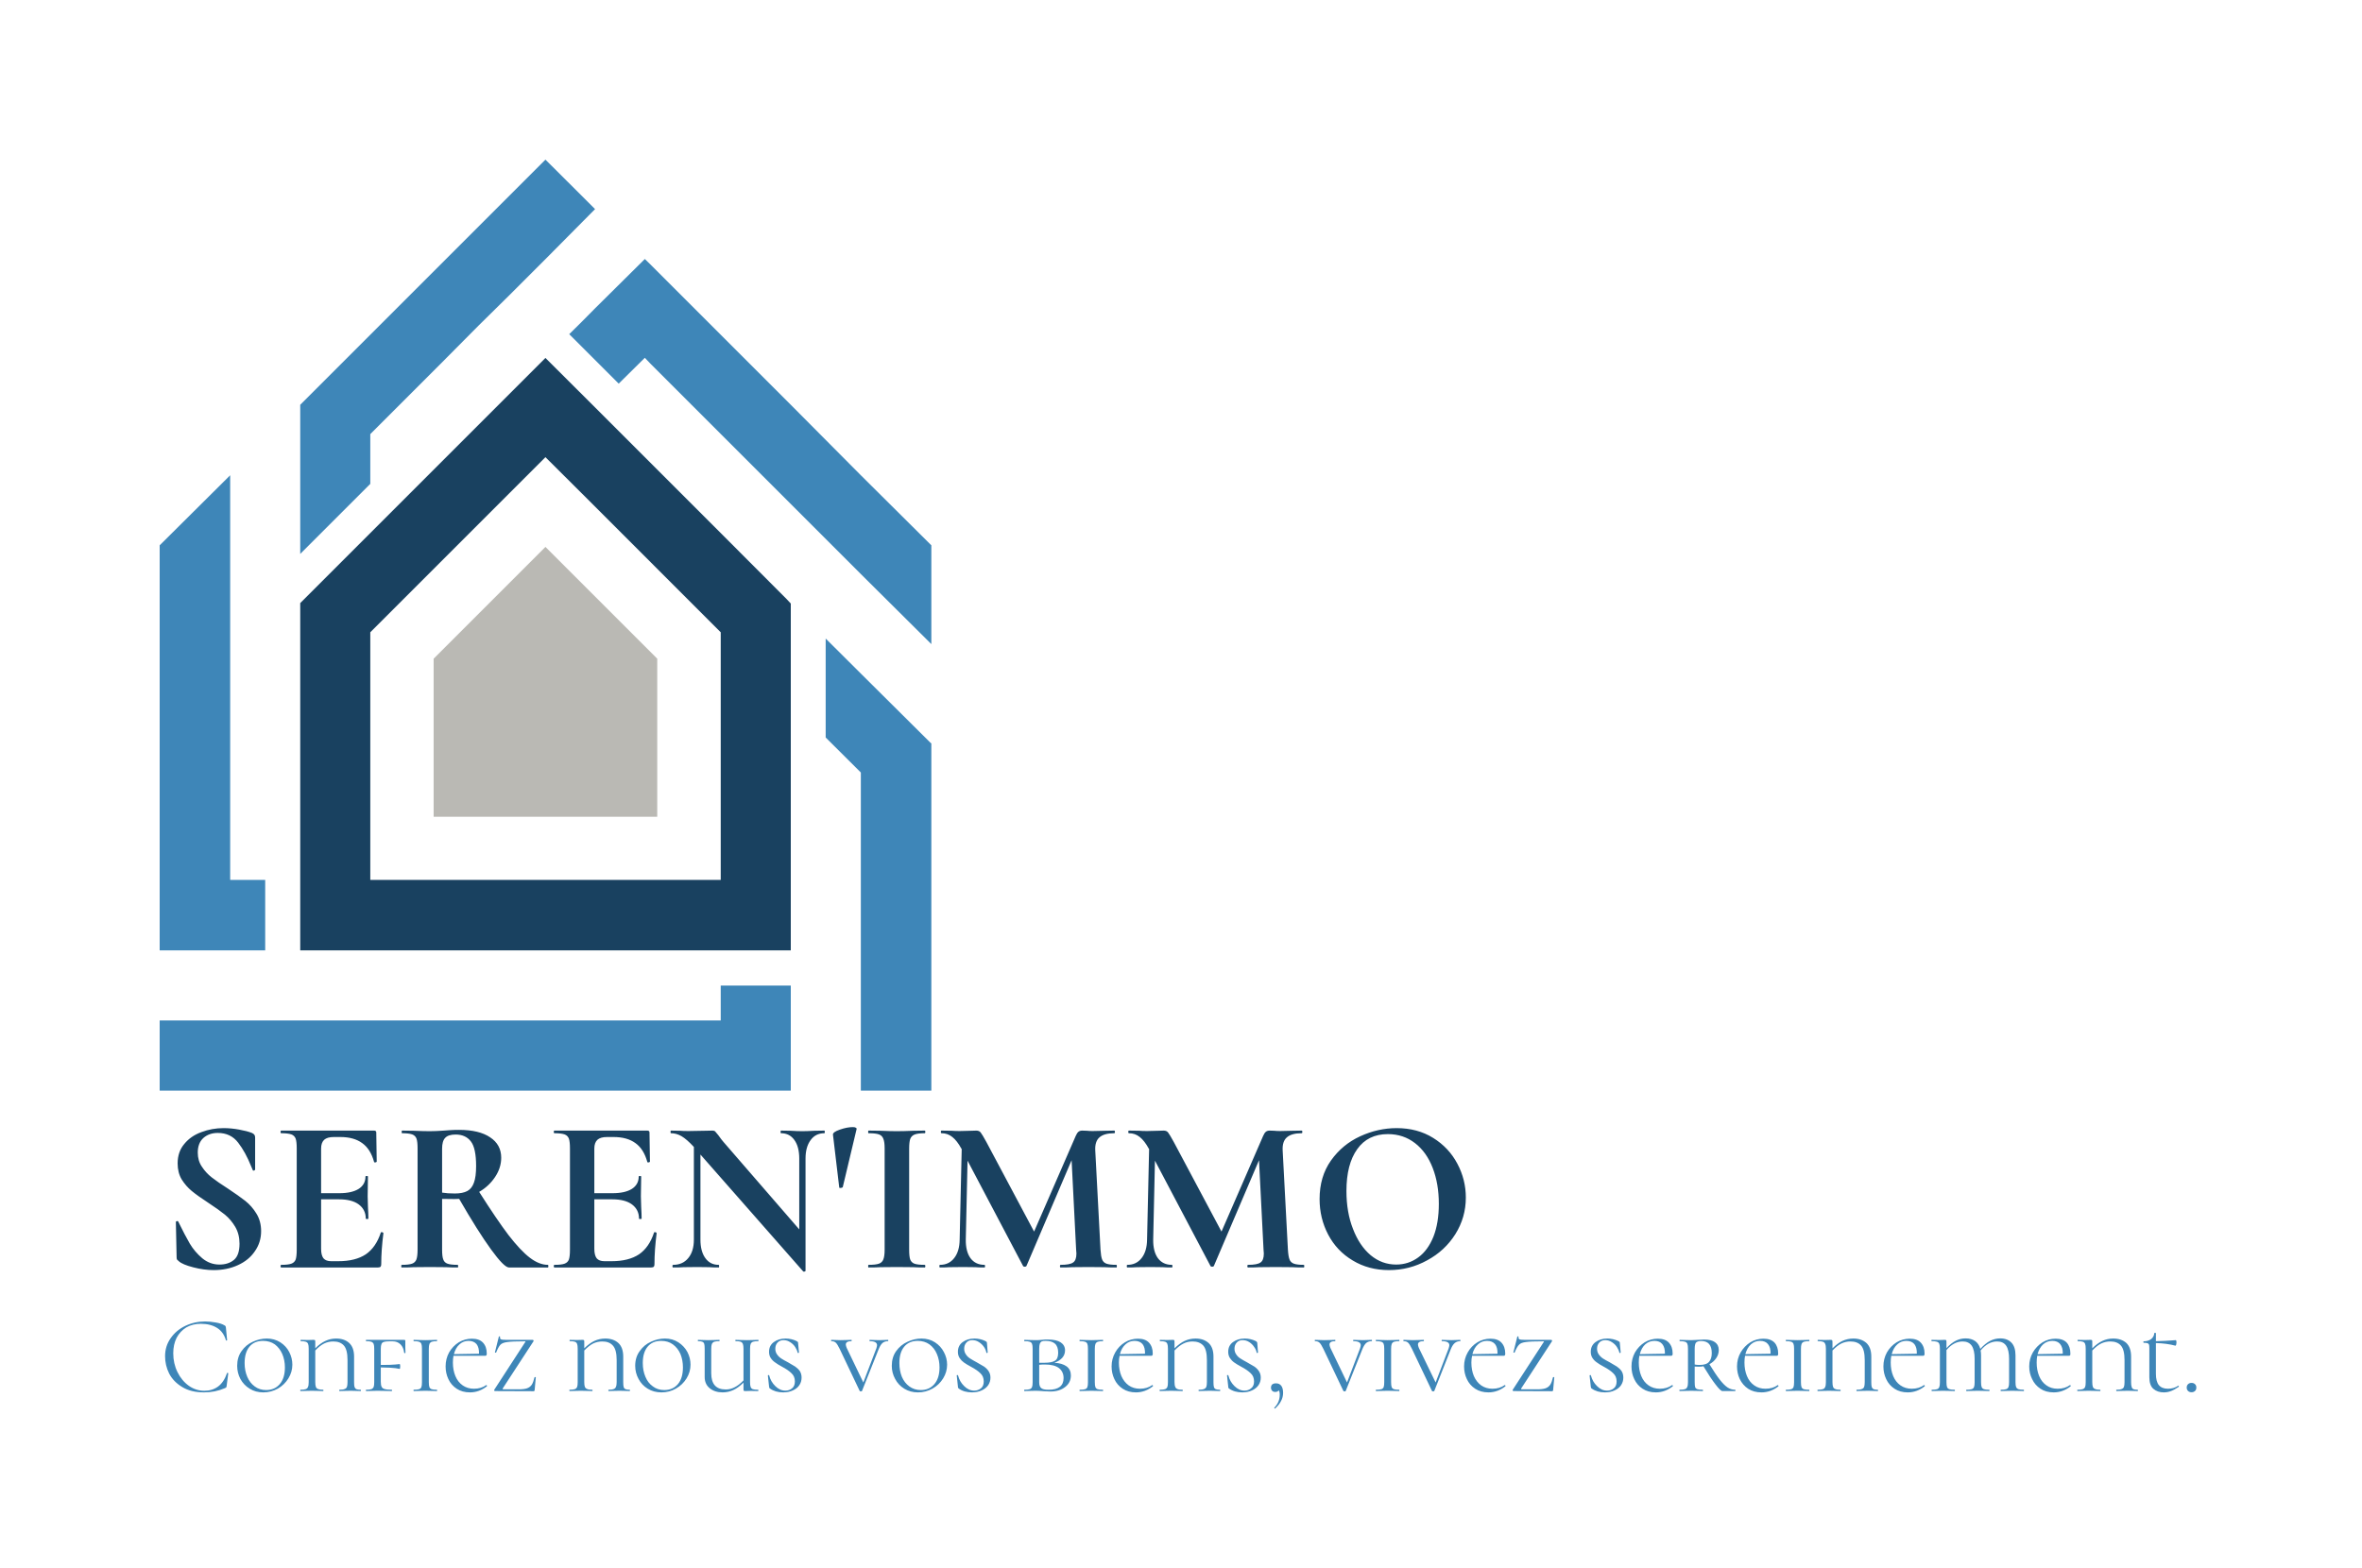 <svg xmlns="http://www.w3.org/2000/svg" xmlns:xlink="http://www.w3.org/1999/xlink" viewBox="0 0 16.183 10.748"><g transform="matrix(1,0,0,1,1.094,7.724)"><rect width="16.183" height="16.183" x="-1.094" y="-10.442" fill="#ffffff"></rect><g clip-path="url(#SvgjsClipPath1002)"><g clip-path="url(#SvgjsClipPath10000557810c-3030-4948-ae54-d34bba9e4b46)"><path d=" M 4.804 -3.108 L 4.563 -3.348 L 4.563 -2.67 L 4.804 -2.43 L 4.804 -0.25 L 5.287 -0.25 L 5.287 -2.631 L 5.284 -2.631 Z" fill="#3e86b8" transform="matrix(1,0,0,1,0,0)" fill-rule="nonzero"></path></g><g clip-path="url(#SvgjsClipPath10000557810c-3030-4948-ae54-d34bba9e4b46)"><path d=" M 0.723 -1.694 L 0.483 -1.694 L 0.483 -4.467 L 1.173841128076154e-16 -3.987 L 1.173841128076154e-16 -1.211 L 0.723 -1.211 Z" fill="#3e86b8" transform="matrix(1,0,0,1,0,0)" fill-rule="nonzero"></path></g><g clip-path="url(#SvgjsClipPath10000557810c-3030-4948-ae54-d34bba9e4b46)"><path d=" M 4.804 -4.467 L 4.324 -4.95 L 3.844 -5.43 L 3.364 -5.91 L 3.324 -5.949 L 2.982 -5.61 L 2.884 -5.511 L 2.806 -5.434 L 3.145 -5.095 L 3.324 -5.272 L 3.364 -5.23 L 3.844 -4.75 L 4.324 -4.27 L 4.804 -3.79 L 5.287 -3.31 L 5.287 -3.987 Z" fill="#3e86b8" transform="matrix(1,0,0,1,0,0)" fill-rule="nonzero"></path></g><g clip-path="url(#SvgjsClipPath10000557810c-3030-4948-ae54-d34bba9e4b46)"><path d=" M 1.443 -4.749 L 1.923 -5.229 L 2.183 -5.491 L 2.404 -5.709 L 2.644 -5.949 L 2.983 -6.291 L 2.884 -6.39 L 2.643 -6.63 L 0.963 -4.95 L 0.963 -3.928 L 1.443 -4.408 Z" fill="#3e86b8" transform="matrix(1,0,0,1,0,0)" fill-rule="nonzero"></path></g><g clip-path="url(#SvgjsClipPath10000557810c-3030-4948-ae54-d34bba9e4b46)"><path d=" M 3.844 -0.731 L 1.173841128076154e-16 -0.731 L 1.173841128076154e-16 -0.25 L 4.324 -0.25 L 4.324 -0.97 L 3.844 -0.97 Z" fill="#3e86b8" transform="matrix(1,0,0,1,0,0)" fill-rule="nonzero"></path></g><g clip-path="url(#SvgjsClipPath10000557810c-3030-4948-ae54-d34bba9e4b46)"><path d=" M 3.844 -4.071 L 3.576 -4.339 L 2.983 -4.932 L 2.643 -5.271 L 2.522 -5.15 L 2.403 -5.031 L 2.068 -4.696 L 1.443 -4.071 L 0.963 -3.591 L 0.963 -1.211 L 4.324 -1.211 L 4.324 -3.588 L 4.295 -3.619 L 3.844 -4.071 Z M 3.844 -1.694 L 3.844 -1.694 L 1.443 -1.694 L 1.443 -3.391 L 1.923 -3.871 L 2.403 -4.351 L 2.643 -4.591 L 2.884 -4.351 L 3.364 -3.871 L 3.844 -3.391 L 3.844 -1.694 Z" fill="#194160" transform="matrix(1,0,0,1,0,0)" fill-rule="nonzero"></path></g><g clip-path="url(#SvgjsClipPath10000557810c-3030-4948-ae54-d34bba9e4b46)"><path d=" M 1.877 -3.21 L 1.877 -2.127 L 3.409 -2.127 L 3.409 -3.21 L 2.643 -3.976 Z" fill="#bab9b4" transform="matrix(1,0,0,1,0,0)" fill-rule="nonzero"></path></g></g><g><path d=" M 0.289 0.271 Q 0.317 0.314 0.357 0.345 Q 0.398 0.377 0.467 0.421 Q 0.541 0.47 0.587 0.506 Q 0.632 0.542 0.663 0.593 Q 0.695 0.645 0.695 0.713 Q 0.695 0.79 0.652 0.851 Q 0.611 0.912 0.536 0.946 Q 0.462 0.98 0.37 0.98 Q 0.303 0.98 0.23 0.961 Q 0.156 0.942 0.131 0.919 Q 0.123 0.913 0.119 0.908 Q 0.116 0.903 0.116 0.891 L 0.111 0.653 L 0.111 0.651 Q 0.111 0.645 0.119 0.644 Q 0.126 0.643 0.128 0.649 Q 0.173 0.741 0.206 0.798 Q 0.24 0.855 0.292 0.899 Q 0.344 0.942 0.41 0.942 Q 0.47 0.942 0.509 0.91 Q 0.547 0.878 0.547 0.799 Q 0.547 0.734 0.518 0.684 Q 0.489 0.635 0.447 0.6 Q 0.405 0.566 0.332 0.518 Q 0.26 0.471 0.22 0.438 Q 0.18 0.405 0.151 0.359 Q 0.123 0.312 0.123 0.249 Q 0.123 0.169 0.169 0.115 Q 0.214 0.06 0.287 0.034 Q 0.358 0.007 0.438 0.007 Q 0.49 0.007 0.544 0.017 Q 0.599 0.027 0.632 0.04 Q 0.645 0.046 0.649 0.053 Q 0.654 0.06 0.654 0.071 L 0.654 0.291 Q 0.654 0.295 0.646 0.298 Q 0.639 0.3 0.638 0.295 L 0.626 0.267 Q 0.588 0.172 0.538 0.107 Q 0.487 0.04 0.398 0.04 Q 0.338 0.04 0.299 0.075 Q 0.261 0.11 0.261 0.175 Q 0.261 0.23 0.289 0.271 M 1.521 0.72 Q 1.526 0.72 1.529 0.722 Q 1.533 0.725 1.533 0.726 Q 1.518 0.843 1.518 0.939 Q 1.518 0.951 1.514 0.956 Q 1.509 0.962 1.496 0.962 L 0.833 0.962 Q 0.828 0.962 0.828 0.953 Q 0.828 0.944 0.833 0.944 Q 0.881 0.944 0.902 0.936 Q 0.924 0.928 0.932 0.907 Q 0.939 0.885 0.939 0.84 L 0.939 0.145 Q 0.939 0.101 0.932 0.08 Q 0.924 0.058 0.902 0.05 Q 0.879 0.042 0.833 0.042 Q 0.828 0.042 0.828 0.033 Q 0.828 0.024 0.833 0.024 L 1.469 0.024 Q 1.484 0.024 1.484 0.037 L 1.487 0.237 Q 1.487 0.24 1.478 0.242 Q 1.47 0.243 1.469 0.239 Q 1.445 0.151 1.388 0.11 Q 1.331 0.068 1.238 0.068 L 1.193 0.068 Q 1.148 0.068 1.127 0.087 Q 1.106 0.107 1.106 0.147 L 1.106 0.453 L 1.23 0.453 Q 1.317 0.453 1.364 0.423 Q 1.41 0.393 1.41 0.339 Q 1.41 0.335 1.418 0.335 Q 1.427 0.335 1.427 0.339 L 1.425 0.474 L 1.427 0.546 Q 1.43 0.597 1.43 0.627 Q 1.43 0.63 1.421 0.63 Q 1.412 0.63 1.412 0.627 Q 1.412 0.566 1.364 0.53 Q 1.317 0.495 1.229 0.495 L 1.106 0.495 L 1.106 0.834 Q 1.106 0.878 1.122 0.899 Q 1.139 0.919 1.175 0.919 L 1.224 0.919 Q 1.341 0.919 1.412 0.872 Q 1.482 0.824 1.515 0.723 Q 1.515 0.72 1.521 0.72 M 2.663 0.953 Q 2.663 0.962 2.66 0.962 L 2.393 0.962 Q 2.36 0.962 2.27 0.838 Q 2.18 0.714 2.052 0.492 Q 2.04 0.493 2.018 0.493 Q 1.959 0.493 1.935 0.492 L 1.935 0.84 Q 1.935 0.887 1.943 0.907 Q 1.95 0.928 1.972 0.936 Q 1.994 0.944 2.042 0.944 Q 2.045 0.944 2.045 0.953 Q 2.045 0.962 2.042 0.962 Q 1.992 0.962 1.964 0.96 L 1.85 0.959 L 1.74 0.96 Q 1.71 0.962 1.659 0.962 Q 1.655 0.962 1.655 0.953 Q 1.655 0.944 1.659 0.944 Q 1.707 0.944 1.729 0.936 Q 1.751 0.928 1.759 0.907 Q 1.767 0.885 1.767 0.84 L 1.767 0.145 Q 1.767 0.101 1.76 0.08 Q 1.752 0.058 1.73 0.05 Q 1.707 0.042 1.661 0.042 Q 1.658 0.042 1.658 0.033 Q 1.658 0.024 1.661 0.024 L 1.74 0.025 Q 1.809 0.028 1.85 0.028 Q 1.893 0.028 1.946 0.024 Q 1.962 0.022 1.988 0.021 Q 2.015 0.019 2.051 0.019 Q 2.189 0.019 2.264 0.07 Q 2.34 0.12 2.34 0.21 Q 2.34 0.279 2.298 0.342 Q 2.256 0.405 2.189 0.444 Q 2.309 0.633 2.39 0.74 Q 2.472 0.846 2.536 0.895 Q 2.6 0.944 2.66 0.944 Q 2.663 0.944 2.663 0.953 M 2.022 0.455 Q 2.076 0.455 2.108 0.438 Q 2.139 0.421 2.153 0.381 Q 2.168 0.341 2.168 0.267 Q 2.168 0.144 2.132 0.098 Q 2.096 0.051 2.028 0.051 Q 1.977 0.051 1.956 0.074 Q 1.935 0.096 1.935 0.148 L 1.935 0.449 Q 1.971 0.455 2.022 0.455 M 3.393 0.72 Q 3.398 0.72 3.401 0.722 Q 3.405 0.725 3.405 0.726 Q 3.39 0.843 3.39 0.939 Q 3.39 0.951 3.386 0.956 Q 3.381 0.962 3.368 0.962 L 2.705 0.962 Q 2.7 0.962 2.7 0.953 Q 2.7 0.944 2.705 0.944 Q 2.753 0.944 2.774 0.936 Q 2.796 0.928 2.804 0.907 Q 2.811 0.885 2.811 0.84 L 2.811 0.145 Q 2.811 0.101 2.804 0.08 Q 2.796 0.058 2.774 0.05 Q 2.751 0.042 2.705 0.042 Q 2.7 0.042 2.7 0.033 Q 2.7 0.024 2.705 0.024 L 3.341 0.024 Q 3.356 0.024 3.356 0.037 L 3.359 0.237 Q 3.359 0.24 3.35 0.242 Q 3.342 0.243 3.341 0.239 Q 3.317 0.151 3.26 0.11 Q 3.203 0.068 3.11 0.068 L 3.065 0.068 Q 3.02 0.068 2.999 0.087 Q 2.978 0.107 2.978 0.147 L 2.978 0.453 L 3.102 0.453 Q 3.189 0.453 3.236 0.423 Q 3.282 0.393 3.282 0.339 Q 3.282 0.335 3.29 0.335 Q 3.299 0.335 3.299 0.339 L 3.297 0.474 L 3.299 0.546 Q 3.302 0.597 3.302 0.627 Q 3.302 0.63 3.293 0.63 Q 3.284 0.63 3.284 0.627 Q 3.284 0.566 3.236 0.53 Q 3.189 0.495 3.101 0.495 L 2.978 0.495 L 2.978 0.834 Q 2.978 0.878 2.994 0.899 Q 3.011 0.919 3.047 0.919 L 3.096 0.919 Q 3.213 0.919 3.284 0.872 Q 3.354 0.824 3.387 0.723 Q 3.387 0.72 3.393 0.72 M 4.557 0.033 Q 4.557 0.042 4.554 0.042 Q 4.494 0.042 4.46 0.089 Q 4.425 0.136 4.425 0.216 L 4.425 0.984 Q 4.425 0.989 4.418 0.99 Q 4.412 0.992 4.409 0.989 L 3.705 0.188 L 3.705 0.771 Q 3.705 0.851 3.738 0.897 Q 3.771 0.944 3.83 0.944 Q 3.833 0.944 3.833 0.953 Q 3.833 0.962 3.83 0.962 Q 3.788 0.962 3.765 0.96 L 3.684 0.959 L 3.591 0.96 Q 3.566 0.962 3.518 0.962 Q 3.513 0.962 3.513 0.953 Q 3.513 0.944 3.518 0.944 Q 3.584 0.944 3.622 0.897 Q 3.66 0.851 3.66 0.771 L 3.66 0.136 Q 3.611 0.083 3.575 0.062 Q 3.54 0.042 3.503 0.042 Q 3.5 0.042 3.5 0.033 Q 3.5 0.024 3.503 0.024 L 3.566 0.025 Q 3.585 0.027 3.623 0.027 L 3.737 0.025 Q 3.758 0.024 3.788 0.024 Q 3.8 0.024 3.806 0.03 Q 3.812 0.036 3.827 0.055 Q 3.852 0.09 3.863 0.102 L 4.382 0.701 L 4.382 0.216 Q 4.382 0.135 4.349 0.089 Q 4.316 0.042 4.257 0.042 Q 4.254 0.042 4.254 0.033 Q 4.254 0.024 4.257 0.024 L 4.322 0.025 Q 4.37 0.028 4.403 0.028 Q 4.433 0.028 4.487 0.025 L 4.554 0.024 Q 4.557 0.024 4.557 0.033 M 4.613 0.052 Q 4.611 0.034 4.661 0.017 Q 4.71 0 4.749 0 Q 4.763 0 4.769 0.004 Q 4.776 0.007 4.775 0.013 L 4.68 0.412 Q 4.677 0.415 4.667 0.417 Q 4.656 0.418 4.656 0.414 L 4.613 0.052 M 5.142 0.907 Q 5.15 0.928 5.171 0.936 Q 5.193 0.944 5.241 0.944 Q 5.246 0.944 5.246 0.953 Q 5.246 0.962 5.241 0.962 Q 5.192 0.962 5.163 0.96 L 5.049 0.959 L 4.938 0.96 Q 4.908 0.962 4.857 0.962 Q 4.854 0.962 4.854 0.953 Q 4.854 0.944 4.857 0.944 Q 4.905 0.944 4.928 0.936 Q 4.95 0.928 4.958 0.907 Q 4.967 0.885 4.967 0.84 L 4.967 0.145 Q 4.967 0.101 4.958 0.08 Q 4.95 0.058 4.928 0.05 Q 4.905 0.042 4.857 0.042 Q 4.854 0.042 4.854 0.033 Q 4.854 0.024 4.857 0.024 L 4.938 0.025 Q 5.007 0.028 5.049 0.028 Q 5.096 0.028 5.165 0.025 L 5.241 0.024 Q 5.246 0.024 5.246 0.033 Q 5.246 0.042 5.241 0.042 Q 5.195 0.042 5.172 0.051 Q 5.15 0.06 5.142 0.082 Q 5.135 0.104 5.135 0.148 L 5.135 0.84 Q 5.135 0.887 5.142 0.907 M 6.558 0.953 Q 6.558 0.962 6.555 0.962 Q 6.504 0.962 6.474 0.96 L 6.363 0.959 L 6.251 0.96 Q 6.222 0.962 6.173 0.962 Q 6.168 0.962 6.168 0.953 Q 6.168 0.944 6.173 0.944 Q 6.236 0.944 6.258 0.928 Q 6.281 0.913 6.281 0.866 L 6.279 0.84 L 6.248 0.227 L 5.939 0.951 Q 5.936 0.957 5.927 0.957 Q 5.918 0.957 5.915 0.951 L 5.535 0.23 L 5.523 0.771 Q 5.522 0.852 5.555 0.898 Q 5.589 0.944 5.651 0.944 Q 5.655 0.944 5.655 0.953 Q 5.655 0.962 5.651 0.962 Q 5.61 0.962 5.588 0.96 L 5.505 0.959 L 5.411 0.96 Q 5.387 0.962 5.346 0.962 Q 5.342 0.962 5.342 0.953 Q 5.342 0.944 5.346 0.944 Q 5.408 0.944 5.444 0.897 Q 5.48 0.851 5.481 0.771 L 5.495 0.15 L 5.493 0.148 Q 5.463 0.093 5.431 0.068 Q 5.399 0.042 5.357 0.042 Q 5.352 0.042 5.352 0.033 Q 5.352 0.024 5.357 0.024 L 5.427 0.025 Q 5.448 0.027 5.481 0.027 L 5.561 0.025 Q 5.574 0.024 5.595 0.024 Q 5.615 0.024 5.625 0.037 Q 5.636 0.051 5.664 0.102 L 5.991 0.716 L 6.276 0.061 Q 6.285 0.04 6.295 0.032 Q 6.305 0.024 6.321 0.024 Q 6.335 0.024 6.352 0.025 Q 6.369 0.027 6.392 0.027 L 6.48 0.025 Q 6.501 0.024 6.54 0.024 Q 6.545 0.024 6.545 0.033 Q 6.545 0.042 6.54 0.042 Q 6.47 0.042 6.438 0.071 Q 6.407 0.099 6.41 0.159 L 6.446 0.84 Q 6.449 0.887 6.457 0.907 Q 6.465 0.928 6.487 0.936 Q 6.509 0.944 6.555 0.944 Q 6.558 0.944 6.558 0.953 M 7.842 0.953 Q 7.842 0.962 7.839 0.962 Q 7.788 0.962 7.758 0.96 L 7.647 0.959 L 7.535 0.96 Q 7.506 0.962 7.457 0.962 Q 7.452 0.962 7.452 0.953 Q 7.452 0.944 7.457 0.944 Q 7.52 0.944 7.542 0.928 Q 7.565 0.913 7.565 0.866 L 7.563 0.84 L 7.532 0.227 L 7.223 0.951 Q 7.22 0.957 7.211 0.957 Q 7.202 0.957 7.199 0.951 L 6.819 0.23 L 6.807 0.771 Q 6.806 0.852 6.839 0.898 Q 6.873 0.944 6.935 0.944 Q 6.939 0.944 6.939 0.953 Q 6.939 0.962 6.935 0.962 Q 6.894 0.962 6.872 0.96 L 6.789 0.959 L 6.695 0.96 Q 6.671 0.962 6.63 0.962 Q 6.626 0.962 6.626 0.953 Q 6.626 0.944 6.63 0.944 Q 6.692 0.944 6.728 0.897 Q 6.764 0.851 6.765 0.771 L 6.779 0.15 L 6.777 0.148 Q 6.747 0.093 6.715 0.068 Q 6.683 0.042 6.641 0.042 Q 6.636 0.042 6.636 0.033 Q 6.636 0.024 6.641 0.024 L 6.711 0.025 Q 6.732 0.027 6.765 0.027 L 6.845 0.025 Q 6.858 0.024 6.879 0.024 Q 6.899 0.024 6.909 0.037 Q 6.92 0.051 6.948 0.102 L 7.275 0.716 L 7.56 0.061 Q 7.569 0.04 7.579 0.032 Q 7.589 0.024 7.605 0.024 Q 7.619 0.024 7.636 0.025 Q 7.653 0.027 7.676 0.027 L 7.764 0.025 Q 7.785 0.024 7.824 0.024 Q 7.829 0.024 7.829 0.033 Q 7.829 0.042 7.824 0.042 Q 7.754 0.042 7.722 0.071 Q 7.691 0.099 7.694 0.159 L 7.73 0.84 Q 7.733 0.887 7.741 0.907 Q 7.749 0.928 7.771 0.936 Q 7.793 0.944 7.839 0.944 Q 7.842 0.944 7.842 0.953 M 8.174 0.914 Q 8.065 0.849 8.006 0.737 Q 7.947 0.625 7.947 0.493 Q 7.947 0.339 8.025 0.229 Q 8.103 0.119 8.225 0.063 Q 8.347 0.007 8.475 0.007 Q 8.617 0.007 8.725 0.074 Q 8.833 0.141 8.891 0.251 Q 8.949 0.36 8.949 0.483 Q 8.949 0.619 8.877 0.734 Q 8.805 0.848 8.684 0.913 Q 8.563 0.98 8.422 0.98 Q 8.283 0.98 8.174 0.914 M 8.623 0.893 Q 8.689 0.845 8.727 0.751 Q 8.764 0.657 8.764 0.526 Q 8.764 0.388 8.722 0.28 Q 8.68 0.171 8.601 0.11 Q 8.521 0.048 8.415 0.048 Q 8.278 0.048 8.205 0.151 Q 8.131 0.254 8.131 0.438 Q 8.131 0.584 8.176 0.698 Q 8.22 0.813 8.297 0.878 Q 8.374 0.942 8.472 0.942 Q 8.556 0.942 8.623 0.893" fill="#194160" fill-rule="nonzero"></path></g><g><path d=" M 0.384 1.339 Q 0.421 1.345 0.443 1.358 Q 0.449 1.361 0.451 1.364 Q 0.453 1.368 0.454 1.376 L 0.462 1.46 Q 0.462 1.462 0.458 1.463 Q 0.455 1.463 0.454 1.461 Q 0.437 1.403 0.393 1.376 Q 0.348 1.348 0.282 1.348 Q 0.225 1.348 0.182 1.373 Q 0.14 1.399 0.116 1.444 Q 0.093 1.49 0.093 1.55 Q 0.093 1.62 0.122 1.679 Q 0.151 1.738 0.2 1.773 Q 0.249 1.807 0.306 1.807 Q 0.36 1.807 0.4 1.778 Q 0.44 1.748 0.461 1.687 Q 0.461 1.684 0.464 1.684 Q 0.466 1.684 0.468 1.685 Q 0.47 1.686 0.47 1.687 L 0.459 1.772 Q 0.458 1.781 0.456 1.784 Q 0.454 1.786 0.447 1.789 Q 0.38 1.818 0.304 1.818 Q 0.214 1.818 0.154 1.781 Q 0.094 1.745 0.065 1.689 Q 0.037 1.633 0.037 1.57 Q 0.037 1.501 0.075 1.447 Q 0.113 1.392 0.176 1.362 Q 0.239 1.332 0.311 1.332 Q 0.347 1.332 0.384 1.339 M 0.617 1.793 Q 0.576 1.768 0.553 1.726 Q 0.531 1.684 0.531 1.636 Q 0.531 1.577 0.561 1.535 Q 0.591 1.492 0.638 1.471 Q 0.685 1.449 0.734 1.449 Q 0.786 1.449 0.827 1.475 Q 0.867 1.501 0.888 1.542 Q 0.909 1.583 0.909 1.628 Q 0.909 1.678 0.882 1.722 Q 0.855 1.766 0.81 1.792 Q 0.764 1.818 0.71 1.818 Q 0.657 1.818 0.617 1.793 M 0.823 1.761 Q 0.858 1.72 0.858 1.647 Q 0.858 1.597 0.84 1.555 Q 0.822 1.514 0.789 1.489 Q 0.755 1.465 0.708 1.465 Q 0.648 1.465 0.615 1.505 Q 0.582 1.545 0.582 1.617 Q 0.582 1.669 0.6 1.711 Q 0.618 1.753 0.651 1.777 Q 0.684 1.802 0.729 1.802 Q 0.788 1.802 0.823 1.761 M 1.379 1.804 Q 1.379 1.809 1.377 1.809 Q 1.358 1.809 1.348 1.808 L 1.309 1.807 L 1.262 1.808 Q 1.25 1.809 1.232 1.809 Q 1.23 1.809 1.23 1.804 Q 1.23 1.8 1.232 1.8 Q 1.256 1.8 1.267 1.795 Q 1.279 1.791 1.283 1.78 Q 1.287 1.769 1.287 1.747 L 1.287 1.597 Q 1.287 1.525 1.262 1.497 Q 1.237 1.469 1.19 1.469 Q 1.156 1.469 1.127 1.483 Q 1.098 1.497 1.066 1.531 L 1.066 1.747 Q 1.066 1.769 1.07 1.78 Q 1.074 1.791 1.085 1.795 Q 1.097 1.8 1.12 1.8 Q 1.122 1.8 1.122 1.804 Q 1.122 1.809 1.12 1.809 Q 1.1 1.809 1.088 1.808 L 1.042 1.807 L 0.998 1.808 Q 0.986 1.809 0.965 1.809 Q 0.963 1.809 0.963 1.804 Q 0.963 1.8 0.965 1.8 Q 0.989 1.8 1 1.796 Q 1.012 1.792 1.016 1.781 Q 1.021 1.771 1.021 1.748 L 1.021 1.519 Q 1.021 1.496 1.017 1.486 Q 1.013 1.475 1.001 1.471 Q 0.99 1.467 0.967 1.467 Q 0.965 1.467 0.965 1.462 Q 0.965 1.458 0.967 1.458 L 1.016 1.459 L 1.052 1.458 Q 1.061 1.458 1.064 1.46 Q 1.066 1.463 1.066 1.472 L 1.066 1.516 Q 1.101 1.481 1.136 1.465 Q 1.17 1.449 1.209 1.449 Q 1.265 1.449 1.298 1.479 Q 1.332 1.51 1.332 1.573 L 1.332 1.748 Q 1.332 1.771 1.335 1.781 Q 1.339 1.792 1.348 1.796 Q 1.358 1.8 1.377 1.8 Q 1.379 1.8 1.379 1.804 M 1.683 1.51 Q 1.684 1.525 1.684 1.546 Q 1.684 1.549 1.68 1.549 Q 1.675 1.549 1.675 1.546 Q 1.671 1.51 1.65 1.489 Q 1.629 1.468 1.596 1.468 L 1.575 1.468 Q 1.548 1.468 1.536 1.472 Q 1.524 1.476 1.52 1.486 Q 1.515 1.497 1.515 1.519 L 1.515 1.63 Q 1.587 1.63 1.614 1.627 Q 1.641 1.624 1.644 1.624 Q 1.648 1.624 1.648 1.639 Q 1.648 1.657 1.644 1.657 Q 1.641 1.657 1.615 1.652 Q 1.588 1.648 1.515 1.647 L 1.515 1.745 Q 1.515 1.769 1.521 1.78 Q 1.526 1.791 1.541 1.795 Q 1.557 1.8 1.59 1.8 Q 1.592 1.8 1.592 1.804 Q 1.592 1.809 1.59 1.809 Q 1.563 1.809 1.548 1.808 L 1.492 1.807 L 1.452 1.808 Q 1.439 1.809 1.414 1.809 Q 1.413 1.809 1.413 1.804 Q 1.413 1.8 1.414 1.8 Q 1.439 1.8 1.45 1.796 Q 1.461 1.792 1.466 1.781 Q 1.47 1.771 1.47 1.748 L 1.47 1.519 Q 1.47 1.496 1.466 1.486 Q 1.461 1.475 1.45 1.471 Q 1.439 1.467 1.414 1.467 Q 1.413 1.467 1.413 1.462 Q 1.413 1.458 1.414 1.458 L 1.675 1.458 Q 1.683 1.458 1.683 1.464 L 1.683 1.51 M 1.848 1.782 Q 1.852 1.792 1.863 1.796 Q 1.874 1.8 1.9 1.8 Q 1.901 1.8 1.901 1.804 Q 1.901 1.809 1.9 1.809 Q 1.879 1.809 1.867 1.808 L 1.82 1.807 L 1.775 1.808 Q 1.763 1.809 1.741 1.809 Q 1.739 1.809 1.739 1.804 Q 1.739 1.8 1.741 1.8 Q 1.766 1.8 1.778 1.796 Q 1.789 1.792 1.793 1.782 Q 1.797 1.771 1.797 1.748 L 1.797 1.519 Q 1.797 1.496 1.793 1.486 Q 1.789 1.475 1.777 1.471 Q 1.766 1.467 1.741 1.467 Q 1.739 1.467 1.739 1.462 Q 1.739 1.458 1.741 1.458 L 1.775 1.459 Q 1.802 1.46 1.82 1.46 Q 1.839 1.46 1.868 1.459 L 1.9 1.458 Q 1.901 1.458 1.901 1.462 Q 1.901 1.467 1.9 1.467 Q 1.876 1.467 1.864 1.471 Q 1.852 1.476 1.848 1.487 Q 1.844 1.498 1.844 1.52 L 1.844 1.748 Q 1.844 1.771 1.848 1.782 M 2.238 1.768 Q 2.24 1.768 2.242 1.771 Q 2.244 1.774 2.242 1.776 Q 2.189 1.818 2.126 1.818 Q 2.073 1.818 2.035 1.793 Q 1.997 1.768 1.978 1.727 Q 1.959 1.687 1.959 1.64 Q 1.959 1.588 1.983 1.544 Q 2.008 1.501 2.049 1.475 Q 2.091 1.45 2.139 1.45 Q 2.19 1.45 2.215 1.477 Q 2.241 1.505 2.241 1.552 Q 2.241 1.56 2.239 1.563 Q 2.237 1.567 2.232 1.567 L 2.013 1.567 Q 2.009 1.588 2.009 1.614 Q 2.009 1.665 2.026 1.706 Q 2.043 1.747 2.076 1.77 Q 2.109 1.793 2.153 1.793 Q 2.203 1.793 2.237 1.768 L 2.238 1.768 M 2.054 1.489 Q 2.027 1.513 2.016 1.556 L 2.188 1.553 Q 2.189 1.51 2.171 1.487 Q 2.152 1.465 2.116 1.465 Q 2.08 1.465 2.054 1.489 M 2.504 1.474 L 2.507 1.47 Q 2.507 1.468 2.501 1.468 Q 2.415 1.468 2.382 1.473 Q 2.348 1.477 2.334 1.492 Q 2.321 1.506 2.305 1.545 Q 2.305 1.546 2.302 1.546 Q 2.3 1.546 2.298 1.545 Q 2.296 1.544 2.297 1.543 L 2.324 1.435 Q 2.324 1.434 2.327 1.434 Q 2.329 1.434 2.331 1.435 Q 2.333 1.436 2.332 1.437 Q 2.33 1.45 2.338 1.454 Q 2.346 1.458 2.375 1.458 L 2.555 1.458 Q 2.559 1.458 2.561 1.461 Q 2.563 1.465 2.561 1.468 L 2.351 1.79 Q 2.349 1.794 2.35 1.795 Q 2.351 1.797 2.355 1.797 L 2.459 1.797 Q 2.497 1.797 2.517 1.79 Q 2.537 1.783 2.549 1.766 Q 2.56 1.749 2.568 1.715 Q 2.57 1.713 2.573 1.713 Q 2.577 1.713 2.577 1.715 L 2.569 1.803 Q 2.569 1.805 2.567 1.808 Q 2.565 1.81 2.562 1.81 L 2.297 1.809 Q 2.294 1.809 2.292 1.805 Q 2.291 1.802 2.293 1.799 L 2.504 1.474 M 3.222 1.804 Q 3.222 1.809 3.221 1.809 Q 3.202 1.809 3.191 1.808 L 3.152 1.807 L 3.105 1.808 Q 3.094 1.809 3.075 1.809 Q 3.074 1.809 3.074 1.804 Q 3.074 1.8 3.075 1.8 Q 3.099 1.8 3.111 1.795 Q 3.122 1.791 3.126 1.78 Q 3.131 1.769 3.131 1.747 L 3.131 1.597 Q 3.131 1.525 3.105 1.497 Q 3.08 1.469 3.033 1.469 Q 2.999 1.469 2.97 1.483 Q 2.942 1.497 2.909 1.531 L 2.909 1.747 Q 2.909 1.769 2.913 1.78 Q 2.918 1.791 2.929 1.795 Q 2.94 1.8 2.963 1.8 Q 2.966 1.8 2.966 1.804 Q 2.966 1.809 2.963 1.809 Q 2.943 1.809 2.931 1.808 L 2.885 1.807 L 2.841 1.808 Q 2.829 1.809 2.808 1.809 Q 2.807 1.809 2.807 1.804 Q 2.807 1.8 2.808 1.8 Q 2.832 1.8 2.844 1.796 Q 2.855 1.792 2.86 1.781 Q 2.864 1.771 2.864 1.748 L 2.864 1.519 Q 2.864 1.496 2.86 1.486 Q 2.856 1.475 2.845 1.471 Q 2.834 1.467 2.81 1.467 Q 2.808 1.467 2.808 1.462 Q 2.808 1.458 2.81 1.458 L 2.859 1.459 L 2.896 1.458 Q 2.905 1.458 2.907 1.46 Q 2.909 1.463 2.909 1.472 L 2.909 1.516 Q 2.945 1.481 2.979 1.465 Q 3.014 1.449 3.053 1.449 Q 3.108 1.449 3.142 1.479 Q 3.176 1.51 3.176 1.573 L 3.176 1.748 Q 3.176 1.771 3.179 1.781 Q 3.182 1.792 3.192 1.796 Q 3.201 1.8 3.221 1.8 Q 3.222 1.8 3.222 1.804 M 3.344 1.793 Q 3.303 1.768 3.281 1.726 Q 3.258 1.684 3.258 1.636 Q 3.258 1.577 3.289 1.535 Q 3.319 1.492 3.366 1.471 Q 3.413 1.449 3.462 1.449 Q 3.514 1.449 3.554 1.475 Q 3.594 1.501 3.616 1.542 Q 3.637 1.583 3.637 1.628 Q 3.637 1.678 3.61 1.722 Q 3.583 1.766 3.537 1.792 Q 3.492 1.818 3.438 1.818 Q 3.385 1.818 3.344 1.793 M 3.551 1.761 Q 3.585 1.72 3.585 1.647 Q 3.585 1.597 3.568 1.555 Q 3.55 1.514 3.516 1.489 Q 3.483 1.465 3.436 1.465 Q 3.376 1.465 3.343 1.505 Q 3.31 1.545 3.31 1.617 Q 3.31 1.669 3.328 1.711 Q 3.345 1.753 3.379 1.777 Q 3.412 1.802 3.457 1.802 Q 3.516 1.802 3.551 1.761 M 4.103 1.462 Q 4.103 1.467 4.102 1.467 Q 4.077 1.467 4.065 1.471 Q 4.054 1.475 4.049 1.486 Q 4.045 1.496 4.045 1.519 L 4.045 1.748 Q 4.045 1.771 4.049 1.781 Q 4.053 1.792 4.064 1.796 Q 4.076 1.8 4.1 1.8 Q 4.102 1.8 4.102 1.804 Q 4.102 1.809 4.1 1.809 L 4.051 1.808 L 4.013 1.809 Q 4.004 1.809 4.002 1.807 Q 4 1.804 4 1.795 L 4 1.751 Q 3.965 1.786 3.93 1.802 Q 3.896 1.818 3.857 1.818 Q 3.804 1.818 3.769 1.79 Q 3.734 1.762 3.734 1.712 L 3.734 1.519 Q 3.734 1.496 3.731 1.486 Q 3.728 1.475 3.718 1.471 Q 3.709 1.467 3.689 1.467 Q 3.687 1.467 3.687 1.462 Q 3.687 1.458 3.689 1.458 L 3.718 1.459 Q 3.743 1.46 3.757 1.46 Q 3.776 1.46 3.804 1.459 L 3.835 1.458 Q 3.836 1.458 3.836 1.462 Q 3.836 1.467 3.835 1.467 Q 3.811 1.467 3.799 1.471 Q 3.788 1.476 3.783 1.487 Q 3.779 1.498 3.779 1.52 L 3.779 1.687 Q 3.779 1.798 3.878 1.798 Q 3.911 1.798 3.939 1.783 Q 3.968 1.769 4 1.736 L 4 1.52 Q 4 1.498 3.996 1.487 Q 3.992 1.476 3.981 1.471 Q 3.97 1.467 3.946 1.467 Q 3.944 1.467 3.944 1.462 Q 3.944 1.458 3.946 1.458 L 3.979 1.459 Q 4.007 1.46 4.025 1.46 Q 4.04 1.46 4.069 1.459 L 4.102 1.458 Q 4.103 1.458 4.103 1.462 M 4.23 1.558 Q 4.242 1.575 4.259 1.586 Q 4.276 1.597 4.305 1.612 Q 4.335 1.629 4.354 1.641 Q 4.373 1.654 4.386 1.672 Q 4.398 1.691 4.398 1.717 Q 4.398 1.745 4.383 1.768 Q 4.368 1.791 4.339 1.804 Q 4.311 1.818 4.272 1.818 Q 4.218 1.818 4.182 1.792 Q 4.178 1.79 4.177 1.787 Q 4.176 1.784 4.175 1.777 L 4.167 1.703 Q 4.167 1.7 4.171 1.699 Q 4.175 1.699 4.176 1.702 Q 4.187 1.745 4.218 1.775 Q 4.249 1.806 4.287 1.806 Q 4.314 1.806 4.333 1.79 Q 4.352 1.775 4.352 1.743 Q 4.352 1.708 4.329 1.687 Q 4.307 1.665 4.264 1.642 Q 4.234 1.626 4.217 1.613 Q 4.199 1.601 4.187 1.583 Q 4.175 1.565 4.175 1.54 Q 4.175 1.497 4.208 1.473 Q 4.241 1.449 4.288 1.449 Q 4.328 1.449 4.363 1.466 Q 4.37 1.47 4.372 1.472 Q 4.374 1.474 4.374 1.479 L 4.38 1.544 Q 4.38 1.547 4.376 1.548 Q 4.371 1.549 4.371 1.546 Q 4.367 1.527 4.354 1.507 Q 4.341 1.487 4.32 1.474 Q 4.299 1.46 4.275 1.46 Q 4.248 1.46 4.233 1.477 Q 4.218 1.493 4.218 1.519 Q 4.218 1.541 4.23 1.558 M 4.992 1.462 Q 4.992 1.467 4.99 1.467 Q 4.968 1.467 4.953 1.479 Q 4.938 1.492 4.926 1.522 L 4.812 1.808 Q 4.812 1.811 4.804 1.811 Q 4.797 1.811 4.796 1.808 L 4.659 1.52 Q 4.644 1.489 4.633 1.478 Q 4.622 1.467 4.602 1.467 Q 4.6 1.467 4.6 1.462 Q 4.6 1.458 4.602 1.458 L 4.631 1.459 Q 4.652 1.46 4.664 1.46 Q 4.683 1.46 4.71 1.459 L 4.74 1.458 Q 4.741 1.458 4.741 1.462 Q 4.741 1.467 4.74 1.467 Q 4.701 1.467 4.701 1.49 Q 4.701 1.498 4.707 1.513 L 4.821 1.75 L 4.91 1.517 Q 4.915 1.501 4.915 1.495 Q 4.915 1.467 4.865 1.467 Q 4.863 1.467 4.863 1.462 Q 4.863 1.458 4.865 1.458 L 4.892 1.459 Q 4.914 1.46 4.932 1.46 Q 4.944 1.46 4.962 1.459 L 4.99 1.458 Q 4.992 1.458 4.992 1.462 M 5.102 1.793 Q 5.061 1.768 5.039 1.726 Q 5.016 1.684 5.016 1.636 Q 5.016 1.577 5.046 1.535 Q 5.077 1.492 5.124 1.471 Q 5.171 1.449 5.219 1.449 Q 5.272 1.449 5.312 1.475 Q 5.352 1.501 5.373 1.542 Q 5.395 1.583 5.395 1.628 Q 5.395 1.678 5.368 1.722 Q 5.341 1.766 5.295 1.792 Q 5.249 1.818 5.195 1.818 Q 5.143 1.818 5.102 1.793 M 5.308 1.761 Q 5.343 1.72 5.343 1.647 Q 5.343 1.597 5.325 1.555 Q 5.308 1.514 5.274 1.489 Q 5.24 1.465 5.194 1.465 Q 5.134 1.465 5.101 1.505 Q 5.068 1.545 5.068 1.617 Q 5.068 1.669 5.085 1.711 Q 5.103 1.753 5.136 1.777 Q 5.17 1.802 5.215 1.802 Q 5.273 1.802 5.308 1.761 M 5.524 1.558 Q 5.535 1.575 5.553 1.586 Q 5.57 1.597 5.598 1.612 Q 5.629 1.629 5.648 1.641 Q 5.667 1.654 5.679 1.672 Q 5.692 1.691 5.692 1.717 Q 5.692 1.745 5.677 1.768 Q 5.661 1.791 5.633 1.804 Q 5.604 1.818 5.566 1.818 Q 5.511 1.818 5.475 1.792 Q 5.472 1.79 5.471 1.787 Q 5.469 1.784 5.469 1.777 L 5.461 1.703 Q 5.46 1.7 5.465 1.699 Q 5.469 1.699 5.47 1.702 Q 5.481 1.745 5.512 1.775 Q 5.543 1.806 5.581 1.806 Q 5.607 1.806 5.627 1.79 Q 5.646 1.775 5.646 1.743 Q 5.646 1.708 5.623 1.687 Q 5.601 1.665 5.558 1.642 Q 5.528 1.626 5.51 1.613 Q 5.493 1.601 5.481 1.583 Q 5.469 1.565 5.469 1.54 Q 5.469 1.497 5.502 1.473 Q 5.535 1.449 5.582 1.449 Q 5.622 1.449 5.657 1.466 Q 5.664 1.47 5.666 1.472 Q 5.667 1.474 5.668 1.479 L 5.673 1.544 Q 5.673 1.547 5.669 1.548 Q 5.665 1.549 5.664 1.546 Q 5.661 1.527 5.648 1.507 Q 5.634 1.487 5.614 1.474 Q 5.593 1.46 5.568 1.46 Q 5.541 1.46 5.527 1.477 Q 5.512 1.493 5.512 1.519 Q 5.512 1.541 5.524 1.558 M 6.214 1.64 Q 6.243 1.662 6.243 1.702 Q 6.243 1.751 6.204 1.781 Q 6.165 1.812 6.103 1.812 Q 6.084 1.812 6.058 1.81 Q 6.047 1.809 6.033 1.808 Q 6.019 1.807 6.002 1.807 L 5.959 1.808 Q 5.946 1.809 5.924 1.809 Q 5.923 1.809 5.923 1.804 Q 5.923 1.8 5.924 1.8 Q 5.95 1.8 5.961 1.796 Q 5.973 1.792 5.977 1.781 Q 5.981 1.771 5.981 1.748 L 5.981 1.519 Q 5.981 1.496 5.977 1.486 Q 5.973 1.475 5.961 1.471 Q 5.95 1.467 5.925 1.467 Q 5.923 1.467 5.923 1.462 Q 5.923 1.458 5.925 1.458 L 5.959 1.459 Q 5.987 1.46 6.002 1.46 Q 6.022 1.46 6.043 1.458 Q 6.051 1.457 6.065 1.456 Q 6.079 1.456 6.089 1.456 Q 6.143 1.456 6.173 1.475 Q 6.203 1.495 6.203 1.53 Q 6.203 1.559 6.184 1.581 Q 6.164 1.603 6.13 1.615 Q 6.184 1.618 6.214 1.64 M 6.043 1.469 Q 6.034 1.474 6.03 1.485 Q 6.026 1.497 6.026 1.52 L 6.026 1.615 Q 6.039 1.615 6.062 1.615 Q 6.112 1.615 6.134 1.601 Q 6.156 1.588 6.156 1.546 Q 6.156 1.504 6.134 1.484 Q 6.112 1.465 6.07 1.465 Q 6.052 1.465 6.043 1.469 M 6.193 1.72 Q 6.193 1.677 6.162 1.652 Q 6.13 1.627 6.065 1.627 Q 6.039 1.627 6.026 1.629 L 6.026 1.748 Q 6.026 1.777 6.039 1.788 Q 6.052 1.8 6.09 1.8 Q 6.193 1.8 6.193 1.72 M 6.411 1.782 Q 6.415 1.792 6.426 1.796 Q 6.437 1.8 6.463 1.8 Q 6.464 1.8 6.464 1.804 Q 6.464 1.809 6.463 1.809 Q 6.442 1.809 6.43 1.808 L 6.383 1.807 L 6.338 1.808 Q 6.326 1.809 6.304 1.809 Q 6.302 1.809 6.302 1.804 Q 6.302 1.8 6.304 1.8 Q 6.329 1.8 6.341 1.796 Q 6.352 1.792 6.356 1.782 Q 6.36 1.771 6.36 1.748 L 6.36 1.519 Q 6.36 1.496 6.356 1.486 Q 6.352 1.475 6.34 1.471 Q 6.329 1.467 6.304 1.467 Q 6.302 1.467 6.302 1.462 Q 6.302 1.458 6.304 1.458 L 6.338 1.459 Q 6.365 1.46 6.383 1.46 Q 6.402 1.46 6.431 1.459 L 6.463 1.458 Q 6.464 1.458 6.464 1.462 Q 6.464 1.467 6.463 1.467 Q 6.439 1.467 6.427 1.471 Q 6.415 1.476 6.411 1.487 Q 6.407 1.498 6.407 1.52 L 6.407 1.748 Q 6.407 1.771 6.411 1.782 M 6.801 1.768 Q 6.803 1.768 6.805 1.771 Q 6.807 1.774 6.805 1.776 Q 6.752 1.818 6.689 1.818 Q 6.636 1.818 6.598 1.793 Q 6.56 1.768 6.541 1.727 Q 6.522 1.687 6.522 1.64 Q 6.522 1.588 6.547 1.544 Q 6.571 1.501 6.613 1.475 Q 6.654 1.45 6.703 1.45 Q 6.753 1.45 6.778 1.477 Q 6.804 1.505 6.804 1.552 Q 6.804 1.56 6.802 1.563 Q 6.8 1.567 6.795 1.567 L 6.577 1.567 Q 6.572 1.588 6.572 1.614 Q 6.572 1.665 6.589 1.706 Q 6.607 1.747 6.639 1.77 Q 6.672 1.793 6.716 1.793 Q 6.766 1.793 6.8 1.768 L 6.801 1.768 M 6.617 1.489 Q 6.59 1.513 6.579 1.556 L 6.751 1.553 Q 6.752 1.51 6.734 1.487 Q 6.715 1.465 6.679 1.465 Q 6.643 1.465 6.617 1.489 M 7.266 1.804 Q 7.266 1.809 7.265 1.809 Q 7.246 1.809 7.235 1.808 L 7.196 1.807 L 7.149 1.808 Q 7.138 1.809 7.119 1.809 Q 7.118 1.809 7.118 1.804 Q 7.118 1.8 7.119 1.8 Q 7.143 1.8 7.155 1.795 Q 7.166 1.791 7.171 1.78 Q 7.175 1.769 7.175 1.747 L 7.175 1.597 Q 7.175 1.525 7.15 1.497 Q 7.124 1.469 7.077 1.469 Q 7.043 1.469 7.015 1.483 Q 6.986 1.497 6.953 1.531 L 6.953 1.747 Q 6.953 1.769 6.958 1.78 Q 6.962 1.791 6.973 1.795 Q 6.984 1.8 7.007 1.8 Q 7.01 1.8 7.01 1.804 Q 7.01 1.809 7.007 1.809 Q 6.987 1.809 6.975 1.808 L 6.929 1.807 L 6.885 1.808 Q 6.873 1.809 6.852 1.809 Q 6.851 1.809 6.851 1.804 Q 6.851 1.8 6.852 1.8 Q 6.876 1.8 6.888 1.796 Q 6.899 1.792 6.904 1.781 Q 6.908 1.771 6.908 1.748 L 6.908 1.519 Q 6.908 1.496 6.904 1.486 Q 6.9 1.475 6.889 1.471 Q 6.878 1.467 6.854 1.467 Q 6.852 1.467 6.852 1.462 Q 6.852 1.458 6.854 1.458 L 6.903 1.459 L 6.94 1.458 Q 6.949 1.458 6.951 1.46 Q 6.953 1.463 6.953 1.472 L 6.953 1.516 Q 6.989 1.481 7.023 1.465 Q 7.058 1.449 7.097 1.449 Q 7.152 1.449 7.186 1.479 Q 7.22 1.51 7.22 1.573 L 7.22 1.748 Q 7.22 1.771 7.223 1.781 Q 7.226 1.792 7.236 1.796 Q 7.245 1.8 7.265 1.8 Q 7.266 1.8 7.266 1.804 M 7.376 1.558 Q 7.387 1.575 7.405 1.586 Q 7.422 1.597 7.45 1.612 Q 7.481 1.629 7.5 1.641 Q 7.519 1.654 7.531 1.672 Q 7.544 1.691 7.544 1.717 Q 7.544 1.745 7.529 1.768 Q 7.513 1.791 7.485 1.804 Q 7.456 1.818 7.418 1.818 Q 7.363 1.818 7.327 1.792 Q 7.324 1.79 7.322 1.787 Q 7.321 1.784 7.321 1.777 L 7.313 1.703 Q 7.312 1.7 7.316 1.699 Q 7.321 1.699 7.322 1.702 Q 7.333 1.745 7.364 1.775 Q 7.395 1.806 7.433 1.806 Q 7.459 1.806 7.478 1.79 Q 7.498 1.775 7.498 1.743 Q 7.498 1.708 7.475 1.687 Q 7.453 1.665 7.41 1.642 Q 7.38 1.626 7.362 1.613 Q 7.345 1.601 7.333 1.583 Q 7.321 1.565 7.321 1.54 Q 7.321 1.497 7.354 1.473 Q 7.387 1.449 7.434 1.449 Q 7.474 1.449 7.509 1.466 Q 7.516 1.47 7.517 1.472 Q 7.519 1.474 7.52 1.479 L 7.525 1.544 Q 7.525 1.547 7.521 1.548 Q 7.517 1.549 7.516 1.546 Q 7.513 1.527 7.499 1.507 Q 7.486 1.487 7.466 1.474 Q 7.445 1.46 7.42 1.46 Q 7.393 1.46 7.379 1.477 Q 7.364 1.493 7.364 1.519 Q 7.364 1.541 7.376 1.558 M 7.684 1.772 Q 7.697 1.789 7.697 1.821 Q 7.697 1.851 7.683 1.877 Q 7.67 1.903 7.643 1.928 Q 7.643 1.929 7.641 1.929 Q 7.639 1.929 7.637 1.927 Q 7.636 1.924 7.637 1.923 Q 7.674 1.885 7.674 1.834 Q 7.674 1.813 7.667 1.804 Q 7.66 1.815 7.643 1.815 Q 7.63 1.815 7.622 1.807 Q 7.614 1.798 7.614 1.786 Q 7.614 1.756 7.649 1.756 Q 7.671 1.756 7.684 1.772 M 8.306 1.462 Q 8.306 1.467 8.304 1.467 Q 8.282 1.467 8.267 1.479 Q 8.252 1.492 8.24 1.522 L 8.126 1.808 Q 8.126 1.811 8.118 1.811 Q 8.111 1.811 8.11 1.808 L 7.973 1.52 Q 7.958 1.489 7.947 1.478 Q 7.936 1.467 7.916 1.467 Q 7.914 1.467 7.914 1.462 Q 7.914 1.458 7.916 1.458 L 7.945 1.459 Q 7.966 1.46 7.978 1.46 Q 7.997 1.46 8.024 1.459 L 8.054 1.458 Q 8.055 1.458 8.055 1.462 Q 8.055 1.467 8.054 1.467 Q 8.015 1.467 8.015 1.49 Q 8.015 1.498 8.021 1.513 L 8.135 1.75 L 8.224 1.517 Q 8.229 1.501 8.229 1.495 Q 8.229 1.467 8.179 1.467 Q 8.177 1.467 8.177 1.462 Q 8.177 1.458 8.179 1.458 L 8.206 1.459 Q 8.228 1.46 8.246 1.46 Q 8.258 1.46 8.276 1.459 L 8.304 1.458 Q 8.306 1.458 8.306 1.462 M 8.441 1.782 Q 8.445 1.792 8.456 1.796 Q 8.467 1.8 8.493 1.8 Q 8.494 1.8 8.494 1.804 Q 8.494 1.809 8.493 1.809 Q 8.472 1.809 8.46 1.808 L 8.413 1.807 L 8.368 1.808 Q 8.356 1.809 8.334 1.809 Q 8.332 1.809 8.332 1.804 Q 8.332 1.8 8.334 1.8 Q 8.359 1.8 8.371 1.796 Q 8.382 1.792 8.386 1.782 Q 8.39 1.771 8.39 1.748 L 8.39 1.519 Q 8.39 1.496 8.386 1.486 Q 8.382 1.475 8.37 1.471 Q 8.359 1.467 8.334 1.467 Q 8.332 1.467 8.332 1.462 Q 8.332 1.458 8.334 1.458 L 8.368 1.459 Q 8.395 1.46 8.413 1.46 Q 8.432 1.46 8.461 1.459 L 8.493 1.458 Q 8.494 1.458 8.494 1.462 Q 8.494 1.467 8.493 1.467 Q 8.469 1.467 8.457 1.471 Q 8.445 1.476 8.441 1.487 Q 8.437 1.498 8.437 1.52 L 8.437 1.748 Q 8.437 1.771 8.441 1.782 M 8.912 1.462 Q 8.912 1.467 8.911 1.467 Q 8.889 1.467 8.874 1.479 Q 8.858 1.492 8.846 1.522 L 8.733 1.808 Q 8.732 1.811 8.725 1.811 Q 8.717 1.811 8.717 1.808 L 8.58 1.52 Q 8.565 1.489 8.554 1.478 Q 8.543 1.467 8.523 1.467 Q 8.521 1.467 8.521 1.462 Q 8.521 1.458 8.523 1.458 L 8.552 1.459 Q 8.573 1.46 8.585 1.46 Q 8.603 1.46 8.63 1.459 L 8.66 1.458 Q 8.662 1.458 8.662 1.462 Q 8.662 1.467 8.66 1.467 Q 8.621 1.467 8.621 1.49 Q 8.621 1.498 8.627 1.513 L 8.742 1.75 L 8.831 1.517 Q 8.836 1.501 8.836 1.495 Q 8.836 1.467 8.786 1.467 Q 8.783 1.467 8.783 1.462 Q 8.783 1.458 8.786 1.458 L 8.813 1.459 Q 8.835 1.46 8.853 1.46 Q 8.865 1.46 8.883 1.459 L 8.911 1.458 Q 8.912 1.458 8.912 1.462 M 9.216 1.768 Q 9.218 1.768 9.22 1.771 Q 9.222 1.774 9.22 1.776 Q 9.167 1.818 9.104 1.818 Q 9.051 1.818 9.013 1.793 Q 8.975 1.768 8.956 1.727 Q 8.937 1.687 8.937 1.64 Q 8.937 1.588 8.962 1.544 Q 8.986 1.501 9.028 1.475 Q 9.069 1.45 9.118 1.45 Q 9.168 1.45 9.193 1.477 Q 9.219 1.505 9.219 1.552 Q 9.219 1.56 9.217 1.563 Q 9.215 1.567 9.21 1.567 L 8.992 1.567 Q 8.987 1.588 8.987 1.614 Q 8.987 1.665 9.004 1.706 Q 9.022 1.747 9.054 1.77 Q 9.087 1.793 9.131 1.793 Q 9.181 1.793 9.215 1.768 L 9.216 1.768 M 9.032 1.489 Q 9.005 1.513 8.994 1.556 L 9.166 1.553 Q 9.167 1.51 9.149 1.487 Q 9.13 1.465 9.094 1.465 Q 9.058 1.465 9.032 1.489 M 9.482 1.474 L 9.485 1.47 Q 9.485 1.468 9.479 1.468 Q 9.393 1.468 9.36 1.473 Q 9.326 1.477 9.313 1.492 Q 9.299 1.506 9.283 1.545 Q 9.283 1.546 9.28 1.546 Q 9.278 1.546 9.276 1.545 Q 9.274 1.544 9.275 1.543 L 9.302 1.435 Q 9.302 1.434 9.305 1.434 Q 9.307 1.434 9.309 1.435 Q 9.311 1.436 9.31 1.437 Q 9.308 1.45 9.316 1.454 Q 9.324 1.458 9.353 1.458 L 9.533 1.458 Q 9.537 1.458 9.539 1.461 Q 9.541 1.465 9.539 1.468 L 9.329 1.79 Q 9.327 1.794 9.328 1.795 Q 9.329 1.797 9.333 1.797 L 9.437 1.797 Q 9.475 1.797 9.495 1.79 Q 9.515 1.783 9.527 1.766 Q 9.538 1.749 9.546 1.715 Q 9.548 1.713 9.551 1.713 Q 9.555 1.713 9.555 1.715 L 9.547 1.803 Q 9.547 1.805 9.545 1.808 Q 9.543 1.81 9.54 1.81 L 9.275 1.809 Q 9.272 1.809 9.27 1.805 Q 9.269 1.802 9.271 1.799 L 9.482 1.474 M 9.86 1.558 Q 9.872 1.575 9.889 1.586 Q 9.906 1.597 9.935 1.612 Q 9.965 1.629 9.984 1.641 Q 10.003 1.654 10.016 1.672 Q 10.028 1.691 10.028 1.717 Q 10.028 1.745 10.013 1.768 Q 9.998 1.791 9.969 1.804 Q 9.941 1.818 9.902 1.818 Q 9.848 1.818 9.812 1.792 Q 9.808 1.79 9.807 1.787 Q 9.806 1.784 9.805 1.777 L 9.797 1.703 Q 9.797 1.7 9.801 1.699 Q 9.805 1.699 9.806 1.702 Q 9.817 1.745 9.848 1.775 Q 9.879 1.806 9.917 1.806 Q 9.944 1.806 9.963 1.79 Q 9.982 1.775 9.982 1.743 Q 9.982 1.708 9.959 1.687 Q 9.937 1.665 9.894 1.642 Q 9.864 1.626 9.847 1.613 Q 9.829 1.601 9.817 1.583 Q 9.805 1.565 9.805 1.54 Q 9.805 1.497 9.838 1.473 Q 9.871 1.449 9.918 1.449 Q 9.958 1.449 9.993 1.466 Q 10 1.47 10.002 1.472 Q 10.004 1.474 10.004 1.479 L 10.01 1.544 Q 10.01 1.547 10.006 1.548 Q 10.001 1.549 10.001 1.546 Q 9.997 1.527 9.984 1.507 Q 9.971 1.487 9.95 1.474 Q 9.929 1.46 9.905 1.46 Q 9.878 1.46 9.863 1.477 Q 9.848 1.493 9.848 1.519 Q 9.848 1.541 9.86 1.558 M 10.363 1.768 Q 10.365 1.768 10.367 1.771 Q 10.369 1.774 10.367 1.776 Q 10.314 1.818 10.251 1.818 Q 10.198 1.818 10.16 1.793 Q 10.122 1.768 10.103 1.727 Q 10.084 1.687 10.084 1.64 Q 10.084 1.588 10.108 1.544 Q 10.133 1.501 10.174 1.475 Q 10.216 1.45 10.264 1.45 Q 10.315 1.45 10.34 1.477 Q 10.366 1.505 10.366 1.552 Q 10.366 1.56 10.364 1.563 Q 10.362 1.567 10.357 1.567 L 10.138 1.567 Q 10.134 1.588 10.134 1.614 Q 10.134 1.665 10.151 1.706 Q 10.168 1.747 10.201 1.77 Q 10.234 1.793 10.278 1.793 Q 10.328 1.793 10.362 1.768 L 10.363 1.768 M 10.178 1.489 Q 10.152 1.513 10.141 1.556 L 10.313 1.553 Q 10.314 1.51 10.295 1.487 Q 10.277 1.465 10.241 1.465 Q 10.205 1.465 10.178 1.489 M 10.796 1.804 Q 10.796 1.809 10.795 1.809 L 10.707 1.809 Q 10.694 1.809 10.66 1.764 Q 10.625 1.719 10.577 1.639 Q 10.563 1.642 10.545 1.642 Q 10.526 1.642 10.517 1.641 L 10.517 1.748 Q 10.517 1.771 10.52 1.782 Q 10.524 1.792 10.535 1.796 Q 10.547 1.8 10.572 1.8 Q 10.574 1.8 10.574 1.804 Q 10.574 1.809 10.572 1.809 Q 10.551 1.809 10.54 1.808 L 10.493 1.807 L 10.448 1.808 Q 10.436 1.809 10.414 1.809 Q 10.412 1.809 10.412 1.804 Q 10.412 1.8 10.414 1.8 Q 10.439 1.8 10.45 1.796 Q 10.462 1.792 10.466 1.781 Q 10.471 1.771 10.471 1.748 L 10.471 1.519 Q 10.471 1.496 10.467 1.486 Q 10.463 1.475 10.451 1.471 Q 10.439 1.467 10.415 1.467 Q 10.413 1.467 10.413 1.462 Q 10.413 1.458 10.415 1.458 L 10.449 1.459 Q 10.476 1.46 10.493 1.46 Q 10.506 1.46 10.518 1.459 Q 10.529 1.459 10.538 1.458 Q 10.561 1.456 10.582 1.456 Q 10.631 1.456 10.656 1.474 Q 10.682 1.493 10.682 1.528 Q 10.682 1.558 10.664 1.584 Q 10.647 1.609 10.618 1.625 Q 10.66 1.694 10.689 1.731 Q 10.718 1.768 10.742 1.784 Q 10.766 1.8 10.795 1.8 Q 10.796 1.8 10.796 1.804 M 10.55 1.63 Q 10.597 1.63 10.615 1.609 Q 10.634 1.588 10.634 1.549 Q 10.634 1.466 10.562 1.466 Q 10.534 1.466 10.525 1.478 Q 10.517 1.49 10.517 1.52 L 10.517 1.627 Q 10.53 1.63 10.55 1.63 M 11.086 1.768 Q 11.089 1.768 11.09 1.771 Q 11.092 1.774 11.091 1.776 Q 11.038 1.818 10.975 1.818 Q 10.921 1.818 10.883 1.793 Q 10.846 1.768 10.826 1.727 Q 10.807 1.687 10.807 1.64 Q 10.807 1.588 10.832 1.544 Q 10.857 1.501 10.898 1.475 Q 10.939 1.45 10.988 1.45 Q 11.038 1.45 11.064 1.477 Q 11.089 1.505 11.089 1.552 Q 11.089 1.56 11.087 1.563 Q 11.086 1.567 11.08 1.567 L 10.862 1.567 Q 10.858 1.588 10.858 1.614 Q 10.858 1.665 10.875 1.706 Q 10.892 1.747 10.925 1.77 Q 10.957 1.793 11.002 1.793 Q 11.052 1.793 11.086 1.768 L 11.086 1.768 M 10.902 1.489 Q 10.876 1.513 10.864 1.556 L 11.037 1.553 Q 11.038 1.51 11.019 1.487 Q 11.001 1.465 10.965 1.465 Q 10.929 1.465 10.902 1.489 M 11.249 1.782 Q 11.253 1.792 11.264 1.796 Q 11.276 1.8 11.301 1.8 Q 11.303 1.8 11.303 1.804 Q 11.303 1.809 11.301 1.809 Q 11.28 1.809 11.268 1.808 L 11.221 1.807 L 11.177 1.808 Q 11.164 1.809 11.142 1.809 Q 11.141 1.809 11.141 1.804 Q 11.141 1.8 11.142 1.8 Q 11.168 1.8 11.179 1.796 Q 11.19 1.792 11.194 1.782 Q 11.198 1.771 11.198 1.748 L 11.198 1.519 Q 11.198 1.496 11.194 1.486 Q 11.19 1.475 11.179 1.471 Q 11.167 1.467 11.142 1.467 Q 11.141 1.467 11.141 1.462 Q 11.141 1.458 11.142 1.458 L 11.177 1.459 Q 11.204 1.46 11.221 1.46 Q 11.24 1.46 11.269 1.459 L 11.301 1.458 Q 11.303 1.458 11.303 1.462 Q 11.303 1.467 11.301 1.467 Q 11.277 1.467 11.265 1.471 Q 11.253 1.476 11.249 1.487 Q 11.245 1.498 11.245 1.52 L 11.245 1.748 Q 11.245 1.771 11.249 1.782 M 11.773 1.804 Q 11.773 1.809 11.772 1.809 Q 11.753 1.809 11.743 1.808 L 11.704 1.807 L 11.656 1.808 Q 11.645 1.809 11.626 1.809 Q 11.625 1.809 11.625 1.804 Q 11.625 1.8 11.626 1.8 Q 11.65 1.8 11.662 1.795 Q 11.674 1.791 11.678 1.78 Q 11.682 1.769 11.682 1.747 L 11.682 1.597 Q 11.682 1.525 11.657 1.497 Q 11.632 1.469 11.584 1.469 Q 11.551 1.469 11.522 1.483 Q 11.493 1.497 11.461 1.531 L 11.461 1.747 Q 11.461 1.769 11.465 1.78 Q 11.469 1.791 11.48 1.795 Q 11.491 1.8 11.515 1.8 Q 11.517 1.8 11.517 1.804 Q 11.517 1.809 11.515 1.809 Q 11.494 1.809 11.482 1.808 L 11.437 1.807 L 11.392 1.808 Q 11.38 1.809 11.359 1.809 Q 11.358 1.809 11.358 1.804 Q 11.358 1.8 11.359 1.8 Q 11.383 1.8 11.395 1.796 Q 11.407 1.792 11.411 1.781 Q 11.416 1.771 11.416 1.748 L 11.416 1.519 Q 11.416 1.496 11.411 1.486 Q 11.407 1.475 11.396 1.471 Q 11.385 1.467 11.362 1.467 Q 11.359 1.467 11.359 1.462 Q 11.359 1.458 11.362 1.458 L 11.41 1.459 L 11.447 1.458 Q 11.456 1.458 11.458 1.46 Q 11.461 1.463 11.461 1.472 L 11.461 1.516 Q 11.496 1.481 11.53 1.465 Q 11.565 1.449 11.604 1.449 Q 11.659 1.449 11.693 1.479 Q 11.727 1.51 11.727 1.573 L 11.727 1.748 Q 11.727 1.771 11.73 1.781 Q 11.734 1.792 11.743 1.796 Q 11.752 1.8 11.772 1.8 Q 11.773 1.8 11.773 1.804 M 12.089 1.768 Q 12.091 1.768 12.093 1.771 Q 12.095 1.774 12.093 1.776 Q 12.04 1.818 11.977 1.818 Q 11.924 1.818 11.886 1.793 Q 11.848 1.768 11.829 1.727 Q 11.81 1.687 11.81 1.64 Q 11.81 1.588 11.834 1.544 Q 11.859 1.501 11.9 1.475 Q 11.942 1.45 11.99 1.45 Q 12.041 1.45 12.066 1.477 Q 12.092 1.505 12.092 1.552 Q 12.092 1.56 12.09 1.563 Q 12.088 1.567 12.083 1.567 L 11.864 1.567 Q 11.86 1.588 11.86 1.614 Q 11.86 1.665 11.877 1.706 Q 11.894 1.747 11.927 1.77 Q 11.96 1.793 12.004 1.793 Q 12.054 1.793 12.088 1.768 L 12.089 1.768 M 11.905 1.489 Q 11.878 1.513 11.867 1.556 L 12.039 1.553 Q 12.04 1.51 12.022 1.487 Q 12.003 1.465 11.967 1.465 Q 11.931 1.465 11.905 1.489 M 12.773 1.804 Q 12.773 1.809 12.772 1.809 Q 12.751 1.809 12.74 1.808 L 12.693 1.807 L 12.647 1.808 Q 12.635 1.809 12.615 1.809 Q 12.613 1.809 12.613 1.804 Q 12.613 1.8 12.615 1.8 Q 12.64 1.8 12.651 1.796 Q 12.663 1.792 12.667 1.781 Q 12.671 1.771 12.671 1.748 L 12.671 1.588 Q 12.671 1.528 12.651 1.498 Q 12.631 1.469 12.589 1.469 Q 12.526 1.469 12.476 1.531 Q 12.479 1.545 12.479 1.565 L 12.479 1.748 Q 12.479 1.771 12.483 1.781 Q 12.487 1.792 12.499 1.796 Q 12.51 1.8 12.535 1.8 Q 12.537 1.8 12.537 1.804 Q 12.537 1.809 12.535 1.809 Q 12.515 1.809 12.504 1.808 L 12.456 1.807 L 12.41 1.808 Q 12.399 1.809 12.379 1.809 Q 12.377 1.809 12.377 1.804 Q 12.377 1.8 12.379 1.8 Q 12.403 1.8 12.415 1.796 Q 12.427 1.792 12.431 1.781 Q 12.435 1.771 12.435 1.748 L 12.435 1.588 Q 12.435 1.528 12.415 1.498 Q 12.394 1.469 12.353 1.469 Q 12.292 1.469 12.242 1.528 L 12.242 1.748 Q 12.242 1.771 12.246 1.782 Q 12.25 1.792 12.262 1.796 Q 12.273 1.8 12.298 1.8 Q 12.3 1.8 12.3 1.804 Q 12.3 1.809 12.298 1.809 Q 12.278 1.809 12.267 1.808 L 12.219 1.807 L 12.174 1.808 Q 12.162 1.809 12.142 1.809 Q 12.14 1.809 12.14 1.804 Q 12.14 1.8 12.142 1.8 Q 12.166 1.8 12.178 1.796 Q 12.189 1.792 12.193 1.781 Q 12.197 1.771 12.197 1.748 L 12.197 1.519 Q 12.197 1.496 12.193 1.486 Q 12.189 1.475 12.177 1.471 Q 12.165 1.467 12.14 1.467 Q 12.139 1.467 12.139 1.462 Q 12.139 1.458 12.14 1.458 L 12.195 1.459 L 12.228 1.458 Q 12.238 1.458 12.24 1.46 Q 12.242 1.463 12.242 1.472 L 12.242 1.515 Q 12.274 1.48 12.306 1.464 Q 12.338 1.448 12.373 1.448 Q 12.412 1.448 12.438 1.466 Q 12.464 1.484 12.474 1.52 Q 12.508 1.482 12.541 1.465 Q 12.574 1.448 12.61 1.448 Q 12.66 1.448 12.688 1.478 Q 12.715 1.507 12.715 1.565 L 12.715 1.748 Q 12.715 1.771 12.719 1.781 Q 12.724 1.792 12.735 1.796 Q 12.747 1.8 12.772 1.8 Q 12.773 1.8 12.773 1.804 M 13.088 1.768 Q 13.091 1.768 13.093 1.771 Q 13.094 1.774 13.093 1.776 Q 13.04 1.818 12.977 1.818 Q 12.923 1.818 12.886 1.793 Q 12.848 1.768 12.829 1.727 Q 12.809 1.687 12.809 1.64 Q 12.809 1.588 12.834 1.544 Q 12.859 1.501 12.9 1.475 Q 12.941 1.45 12.99 1.45 Q 13.04 1.45 13.066 1.477 Q 13.091 1.505 13.091 1.552 Q 13.091 1.56 13.09 1.563 Q 13.088 1.567 13.082 1.567 L 12.864 1.567 Q 12.86 1.588 12.86 1.614 Q 12.86 1.665 12.877 1.706 Q 12.894 1.747 12.927 1.77 Q 12.959 1.793 13.004 1.793 Q 13.054 1.793 13.088 1.768 L 13.088 1.768 M 12.904 1.489 Q 12.878 1.513 12.866 1.556 L 13.039 1.553 Q 13.04 1.51 13.021 1.487 Q 13.003 1.465 12.967 1.465 Q 12.931 1.465 12.904 1.489 M 13.554 1.804 Q 13.554 1.809 13.552 1.809 Q 13.534 1.809 13.523 1.808 L 13.484 1.807 L 13.437 1.808 Q 13.426 1.809 13.407 1.809 Q 13.405 1.809 13.405 1.804 Q 13.405 1.8 13.407 1.8 Q 13.431 1.8 13.442 1.795 Q 13.454 1.791 13.458 1.78 Q 13.462 1.769 13.462 1.747 L 13.462 1.597 Q 13.462 1.525 13.437 1.497 Q 13.412 1.469 13.365 1.469 Q 13.331 1.469 13.302 1.483 Q 13.273 1.497 13.241 1.531 L 13.241 1.747 Q 13.241 1.769 13.245 1.78 Q 13.249 1.791 13.261 1.795 Q 13.272 1.8 13.295 1.8 Q 13.297 1.8 13.297 1.804 Q 13.297 1.809 13.295 1.809 Q 13.275 1.809 13.263 1.808 L 13.217 1.807 L 13.173 1.808 Q 13.161 1.809 13.14 1.809 Q 13.138 1.809 13.138 1.804 Q 13.138 1.8 13.14 1.8 Q 13.164 1.8 13.175 1.796 Q 13.187 1.792 13.192 1.781 Q 13.196 1.771 13.196 1.748 L 13.196 1.519 Q 13.196 1.496 13.192 1.486 Q 13.188 1.475 13.177 1.471 Q 13.165 1.467 13.142 1.467 Q 13.14 1.467 13.14 1.462 Q 13.14 1.458 13.142 1.458 L 13.191 1.459 L 13.228 1.458 Q 13.237 1.458 13.239 1.46 Q 13.241 1.463 13.241 1.472 L 13.241 1.516 Q 13.276 1.481 13.311 1.465 Q 13.345 1.449 13.384 1.449 Q 13.44 1.449 13.474 1.479 Q 13.507 1.51 13.507 1.573 L 13.507 1.748 Q 13.507 1.771 13.511 1.781 Q 13.514 1.792 13.523 1.796 Q 13.533 1.8 13.552 1.8 Q 13.554 1.8 13.554 1.804 M 13.83 1.772 Q 13.832 1.772 13.834 1.775 Q 13.835 1.779 13.833 1.78 Q 13.802 1.801 13.78 1.809 Q 13.757 1.818 13.731 1.818 Q 13.688 1.818 13.66 1.794 Q 13.632 1.77 13.632 1.714 L 13.632 1.518 Q 13.632 1.499 13.63 1.491 Q 13.627 1.483 13.619 1.481 Q 13.611 1.478 13.593 1.478 Q 13.591 1.478 13.591 1.473 Q 13.591 1.468 13.593 1.468 Q 13.623 1.468 13.644 1.453 Q 13.664 1.437 13.666 1.412 Q 13.666 1.41 13.671 1.41 Q 13.677 1.41 13.677 1.412 L 13.677 1.467 Q 13.739 1.466 13.813 1.46 Q 13.815 1.46 13.817 1.465 Q 13.818 1.469 13.818 1.477 Q 13.818 1.483 13.816 1.491 Q 13.813 1.498 13.811 1.498 Q 13.751 1.482 13.677 1.48 L 13.677 1.69 Q 13.677 1.743 13.697 1.768 Q 13.718 1.793 13.759 1.793 Q 13.799 1.793 13.829 1.773 L 13.83 1.772 M 13.897 1.808 Q 13.888 1.799 13.888 1.785 Q 13.888 1.771 13.897 1.762 Q 13.906 1.753 13.921 1.753 Q 13.936 1.753 13.945 1.762 Q 13.954 1.77 13.954 1.785 Q 13.954 1.8 13.945 1.808 Q 13.936 1.817 13.921 1.817 Q 13.906 1.817 13.897 1.808" fill="#3e86b8" fill-rule="nonzero"></path></g></g><defs><clipPath id="SvgjsClipPath1002"><path d=" M 0 -6.63 h 5.287 v 6.38 h -5.287 Z"></path></clipPath><clipPath id="SvgjsClipPath10000557810c-3030-4948-ae54-d34bba9e4b46"><path d=" M 0 -6.63 L 5.287 -6.63 L 5.287 -0.25 L 0 -0.25 Z"></path></clipPath></defs></svg>